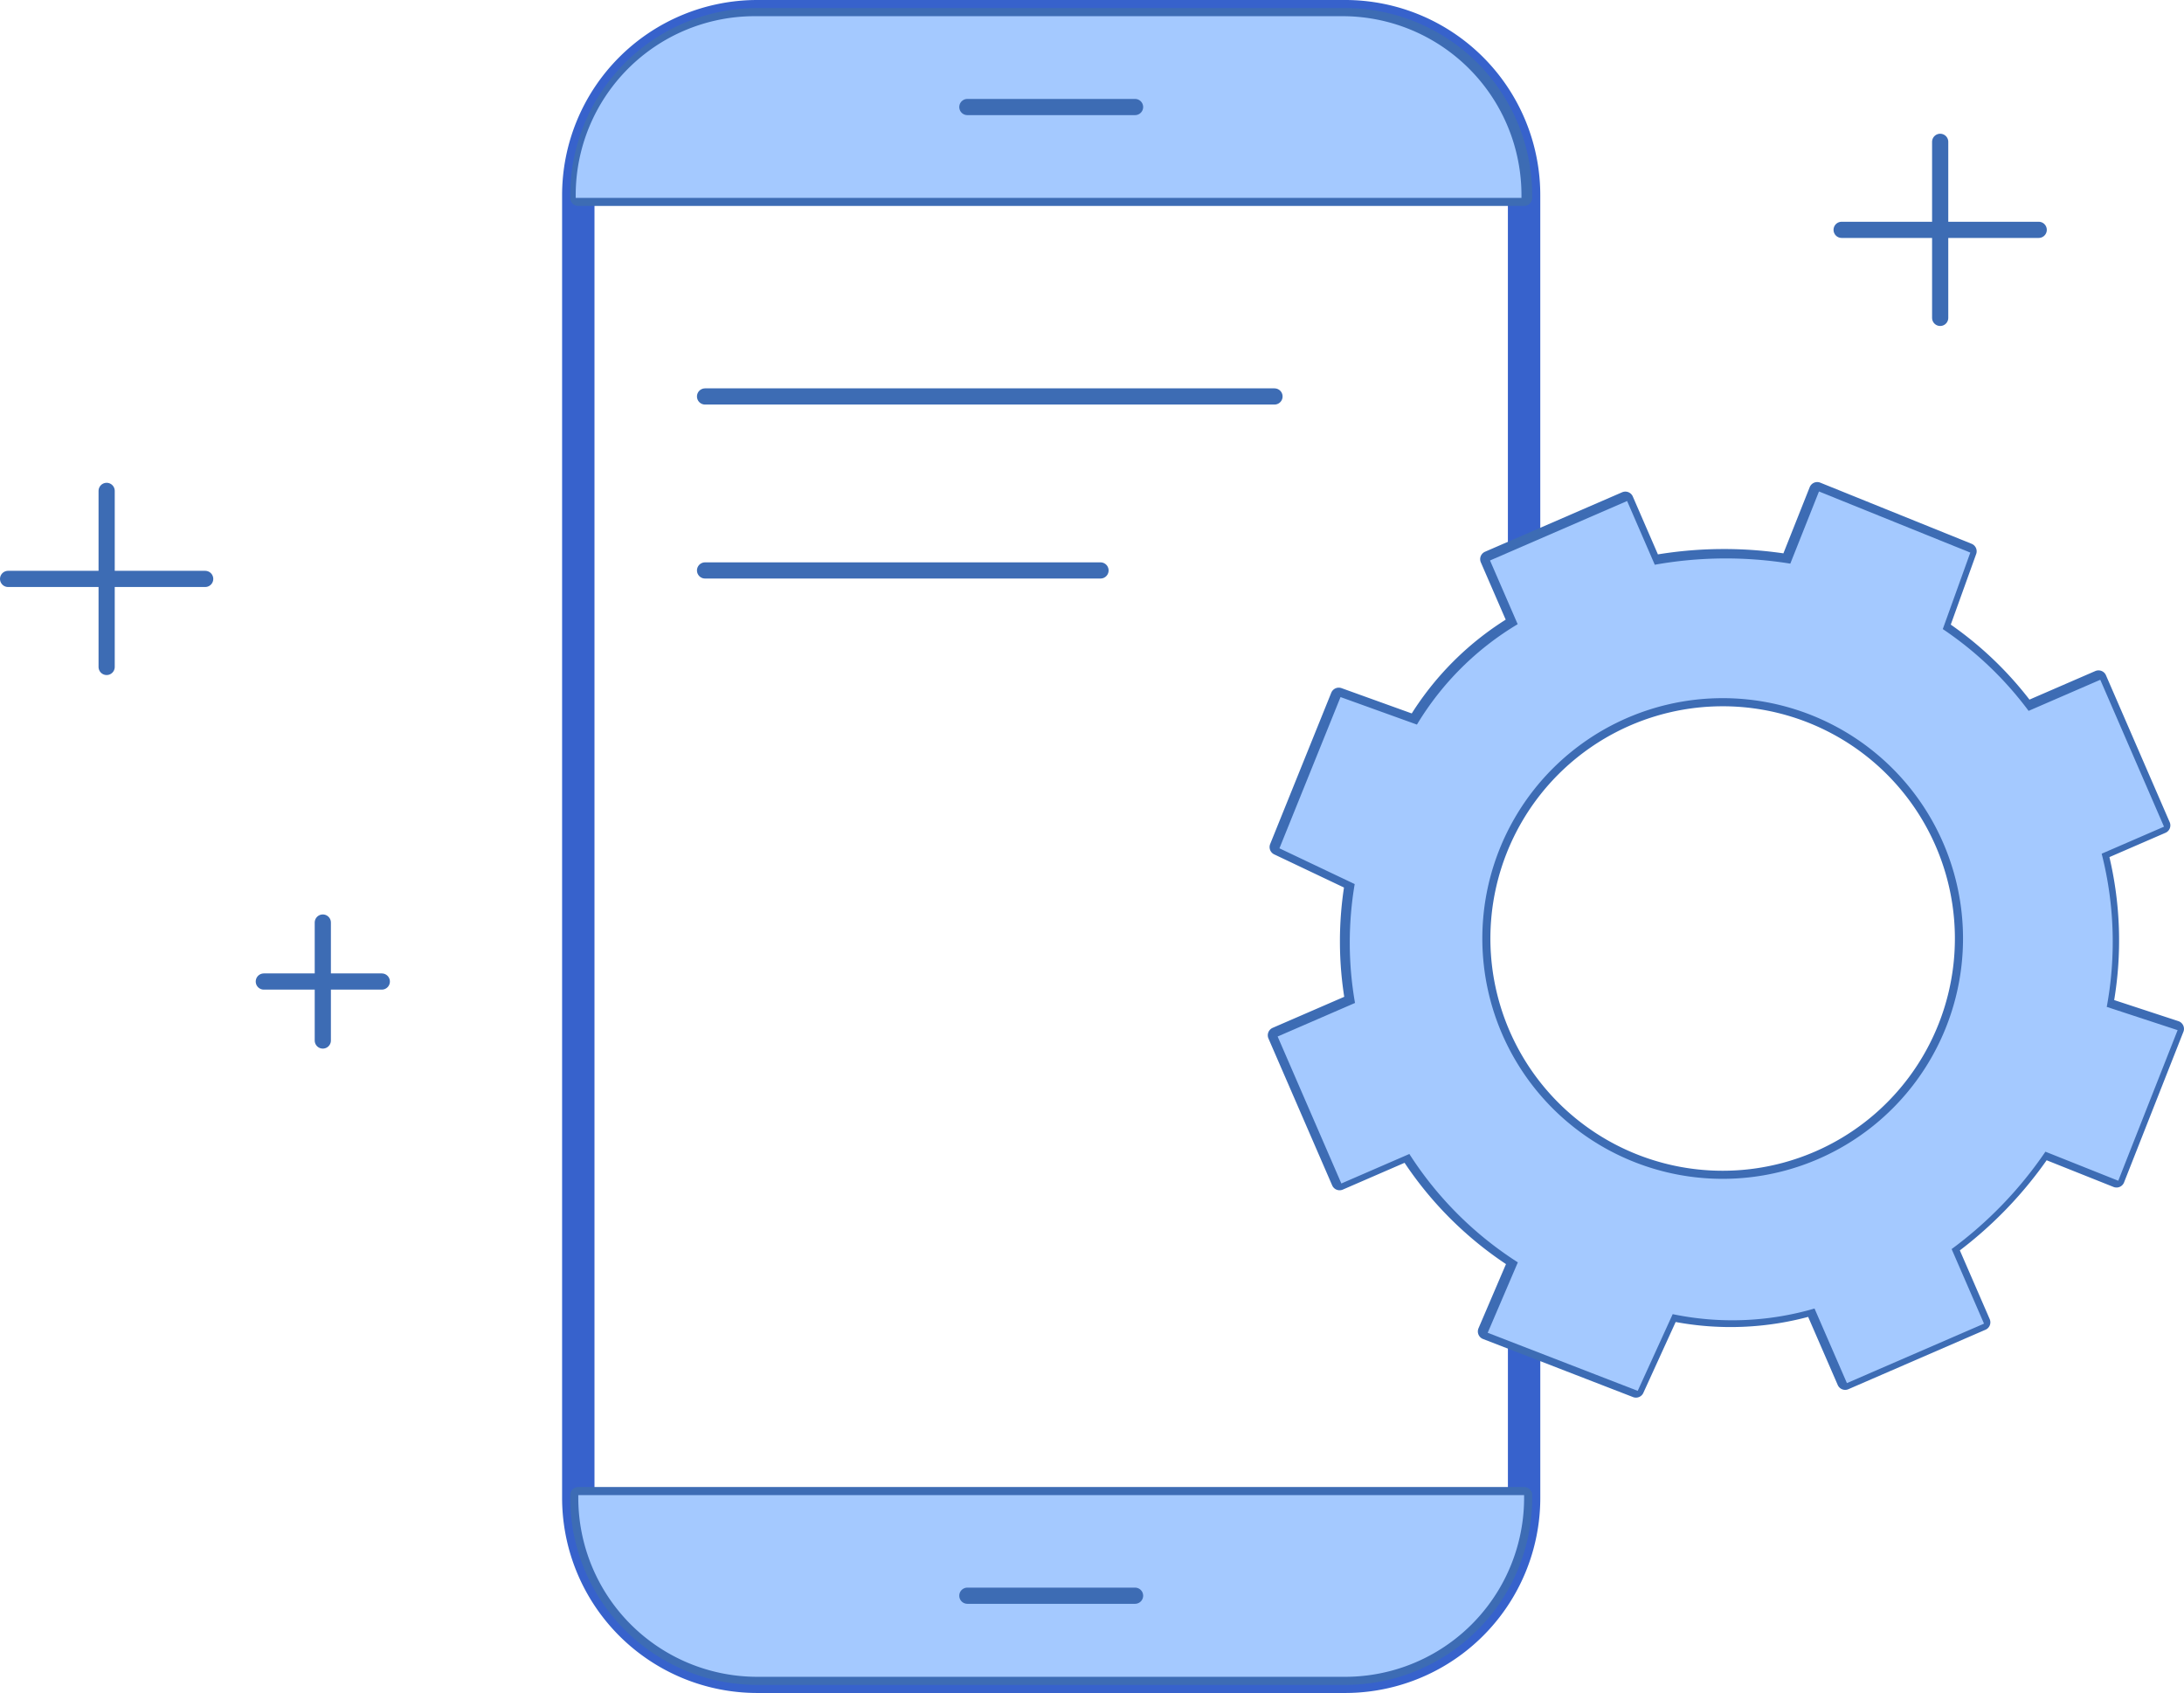 <svg xmlns="http://www.w3.org/2000/svg" width="134.879" height="104.557" viewBox="0 0 134.879 104.557">
  <g id="_1016076_app_app_development_application_development_icon" data-name="1016076_app_app development_application_development_icon" transform="translate(-2.798 -19.514)">
    <path id="Path_32846" data-name="Path 32846" d="M97.757,102.655v9.362A11.054,11.054,0,0,1,86.7,123.071H50.4a11.054,11.054,0,0,1-11.054-11.054V31.568A11.054,11.054,0,0,1,50.4,20.514H86.7A11.054,11.054,0,0,1,97.756,31.568v21.52" transform="translate(-0.834)" fill="none" stroke="#3762cc" stroke-linecap="round" stroke-linejoin="round" stroke-miterlimit="10" stroke-width="2"/>
    <path id="Path_32847" data-name="Path 32847" d="M39.348,31.734v-.166A11.054,11.054,0,0,1,50.4,20.514H86.7A11.054,11.054,0,0,1,97.756,31.568v.166Z" transform="translate(-0.834)" fill="none" stroke="#3d6cb4" stroke-linecap="round" stroke-linejoin="round" stroke-miterlimit="10" stroke-width="1"/>
    <path id="Path_32848" data-name="Path 32848" d="M39.182,31.734v-.166A11.054,11.054,0,0,1,50.236,20.514h36.3A11.054,11.054,0,0,1,97.59,31.568v.166Z" transform="translate(-0.83)" fill="#a4c9ff"/>
    <path id="Path_32849" data-name="Path 32849" d="M97.757,114.015v.166A11.054,11.054,0,0,1,86.7,125.235H50.4a11.054,11.054,0,0,1-11.054-11.054v-.166Z" transform="translate(-0.834 -2.163)" fill="none" stroke="#3d6cb4" stroke-linecap="round" stroke-linejoin="round" stroke-miterlimit="10" stroke-width="1"/>
    <path id="Path_32850" data-name="Path 32850" d="M97.757,114.015v.166A11.054,11.054,0,0,1,86.7,125.235H50.4a11.054,11.054,0,0,1-11.054-11.054v-.166Z" transform="translate(-0.834 -2.163)" fill="#a4c9ff"/>
    <line id="Line_60" data-name="Line 60" x2="10.357" transform="translate(62.54 118.064)" fill="#fff" stroke="#3d6cb4" stroke-linecap="round" stroke-linejoin="round" stroke-miterlimit="10" stroke-width="1"/>
    <line id="Line_61" data-name="Line 61" x2="10.357" transform="translate(62.54 26.124)" fill="#fff" stroke="#3d6cb4" stroke-linecap="round" stroke-linejoin="round" stroke-miterlimit="10" stroke-width="1"/>
    <g id="Group_47485" data-name="Group 47485" transform="translate(3.298 49.831)">
      <line id="Line_62" data-name="Line 62" y2="10.873" transform="translate(6.086)" fill="none" stroke="#3d6cb4" stroke-linecap="round" stroke-linejoin="round" stroke-miterlimit="10" stroke-width="1"/>
      <line id="Line_63" data-name="Line 63" x1="12.171" transform="translate(0 5.436)" fill="none" stroke="#3d6cb4" stroke-linecap="round" stroke-linejoin="round" stroke-miterlimit="10" stroke-width="1"/>
    </g>
    <g id="Group_47486" data-name="Group 47486" transform="translate(19.091 76.489)">
      <line id="Line_64" data-name="Line 64" y2="7.286" transform="translate(3.643)" fill="none" stroke="#3d6cb4" stroke-linecap="round" stroke-linejoin="round" stroke-miterlimit="10" stroke-width="1"/>
      <line id="Line_65" data-name="Line 65" x1="7.286" transform="translate(0 3.643)" fill="none" stroke="#3d6cb4" stroke-linecap="round" stroke-linejoin="round" stroke-miterlimit="10" stroke-width="1"/>
    </g>
    <g id="Group_47487" data-name="Group 47487" transform="translate(81.594 49.785)">
      <path id="Path_32851" data-name="Path 32851" d="M134.339,72.85l3.849-1.669-3.935-9.072-4.427,1.92a21.626,21.626,0,0,0-5.3-5.052l1.7-4.723-9.346-3.775-1.771,4.457a24.882,24.882,0,0,0-8.37.068l-1.708-3.936L96.564,54.74l1.708,3.936a18.081,18.081,0,0,0-6.221,6.2l-4.719-1.7-3.773,9.345,4.648,2.208a21.665,21.665,0,0,0,.019,7.343l-4.778,2.072,3.935,9.072,4.2-1.822a22.042,22.042,0,0,0,6.7,6.693l-1.862,4.349,9.265,3.587,2.16-4.737a18.082,18.082,0,0,0,8.759-.348l2,4.606,8.467-3.672-2-4.606a24.758,24.758,0,0,0,5.792-6.014l4.5,1.795,3.665-9.3-4.377-1.437A22,22,0,0,0,134.339,72.85ZM116.945,91.786a14.843,14.843,0,1,1,7.711-19.523A14.842,14.842,0,0,1,116.945,91.786Z" transform="translate(-83.448 -50.478)" fill="none" stroke="#3d6cb4" stroke-linecap="round" stroke-linejoin="round" stroke-miterlimit="10" stroke-width="1"/>
      <path id="Path_32852" data-name="Path 32852" d="M134.45,72.933l3.849-1.669-3.935-9.072-4.427,1.92a21.626,21.626,0,0,0-5.3-5.052l1.7-4.723-9.346-3.775-1.771,4.457a24.882,24.882,0,0,0-8.37.068l-1.708-3.936-8.467,3.672,1.708,3.936a18.081,18.081,0,0,0-6.221,6.2l-4.719-1.7L83.67,72.6l4.648,2.208a21.665,21.665,0,0,0,.019,7.343l-4.778,2.072L87.494,93.3l4.2-1.822a22.042,22.042,0,0,0,6.7,6.693l-1.862,4.349,9.265,3.587,2.16-4.737a18.082,18.082,0,0,0,8.759-.348l2,4.606,8.467-3.672-2-4.606a24.758,24.758,0,0,0,5.792-6.014l4.5,1.794,3.665-9.3-4.377-1.437A22.028,22.028,0,0,0,134.45,72.933Zm-17.5,18.854a14.843,14.843,0,1,1,7.711-19.523A14.842,14.842,0,0,1,116.947,91.788Z" transform="translate(-83.451 -50.48)" fill="#a4c9ff"/>
    </g>
    <line id="Line_66" data-name="Line 66" x2="35.167" transform="translate(46.341 43.999)" fill="none" stroke="#3d6cb4" stroke-linecap="round" stroke-linejoin="round" stroke-miterlimit="10" stroke-width="1"/>
    <line id="Line_67" data-name="Line 67" x2="24.422" transform="translate(46.341 54.744)" fill="none" stroke="#3d6cb4" stroke-linecap="round" stroke-linejoin="round" stroke-miterlimit="10" stroke-width="1"/>
    <g id="Group_47488" data-name="Group 47488" transform="translate(116.533 28.273)">
      <line id="Line_68" data-name="Line 68" y2="10.873" transform="translate(6.086)" fill="none" stroke="#3d6cb4" stroke-linecap="round" stroke-linejoin="round" stroke-miterlimit="10" stroke-width="1"/>
      <line id="Line_69" data-name="Line 69" x1="12.171" transform="translate(0 5.436)" fill="none" stroke="#3d6cb4" stroke-linecap="round" stroke-linejoin="round" stroke-miterlimit="10" stroke-width="1"/>
    </g>
  </g>
</svg>
